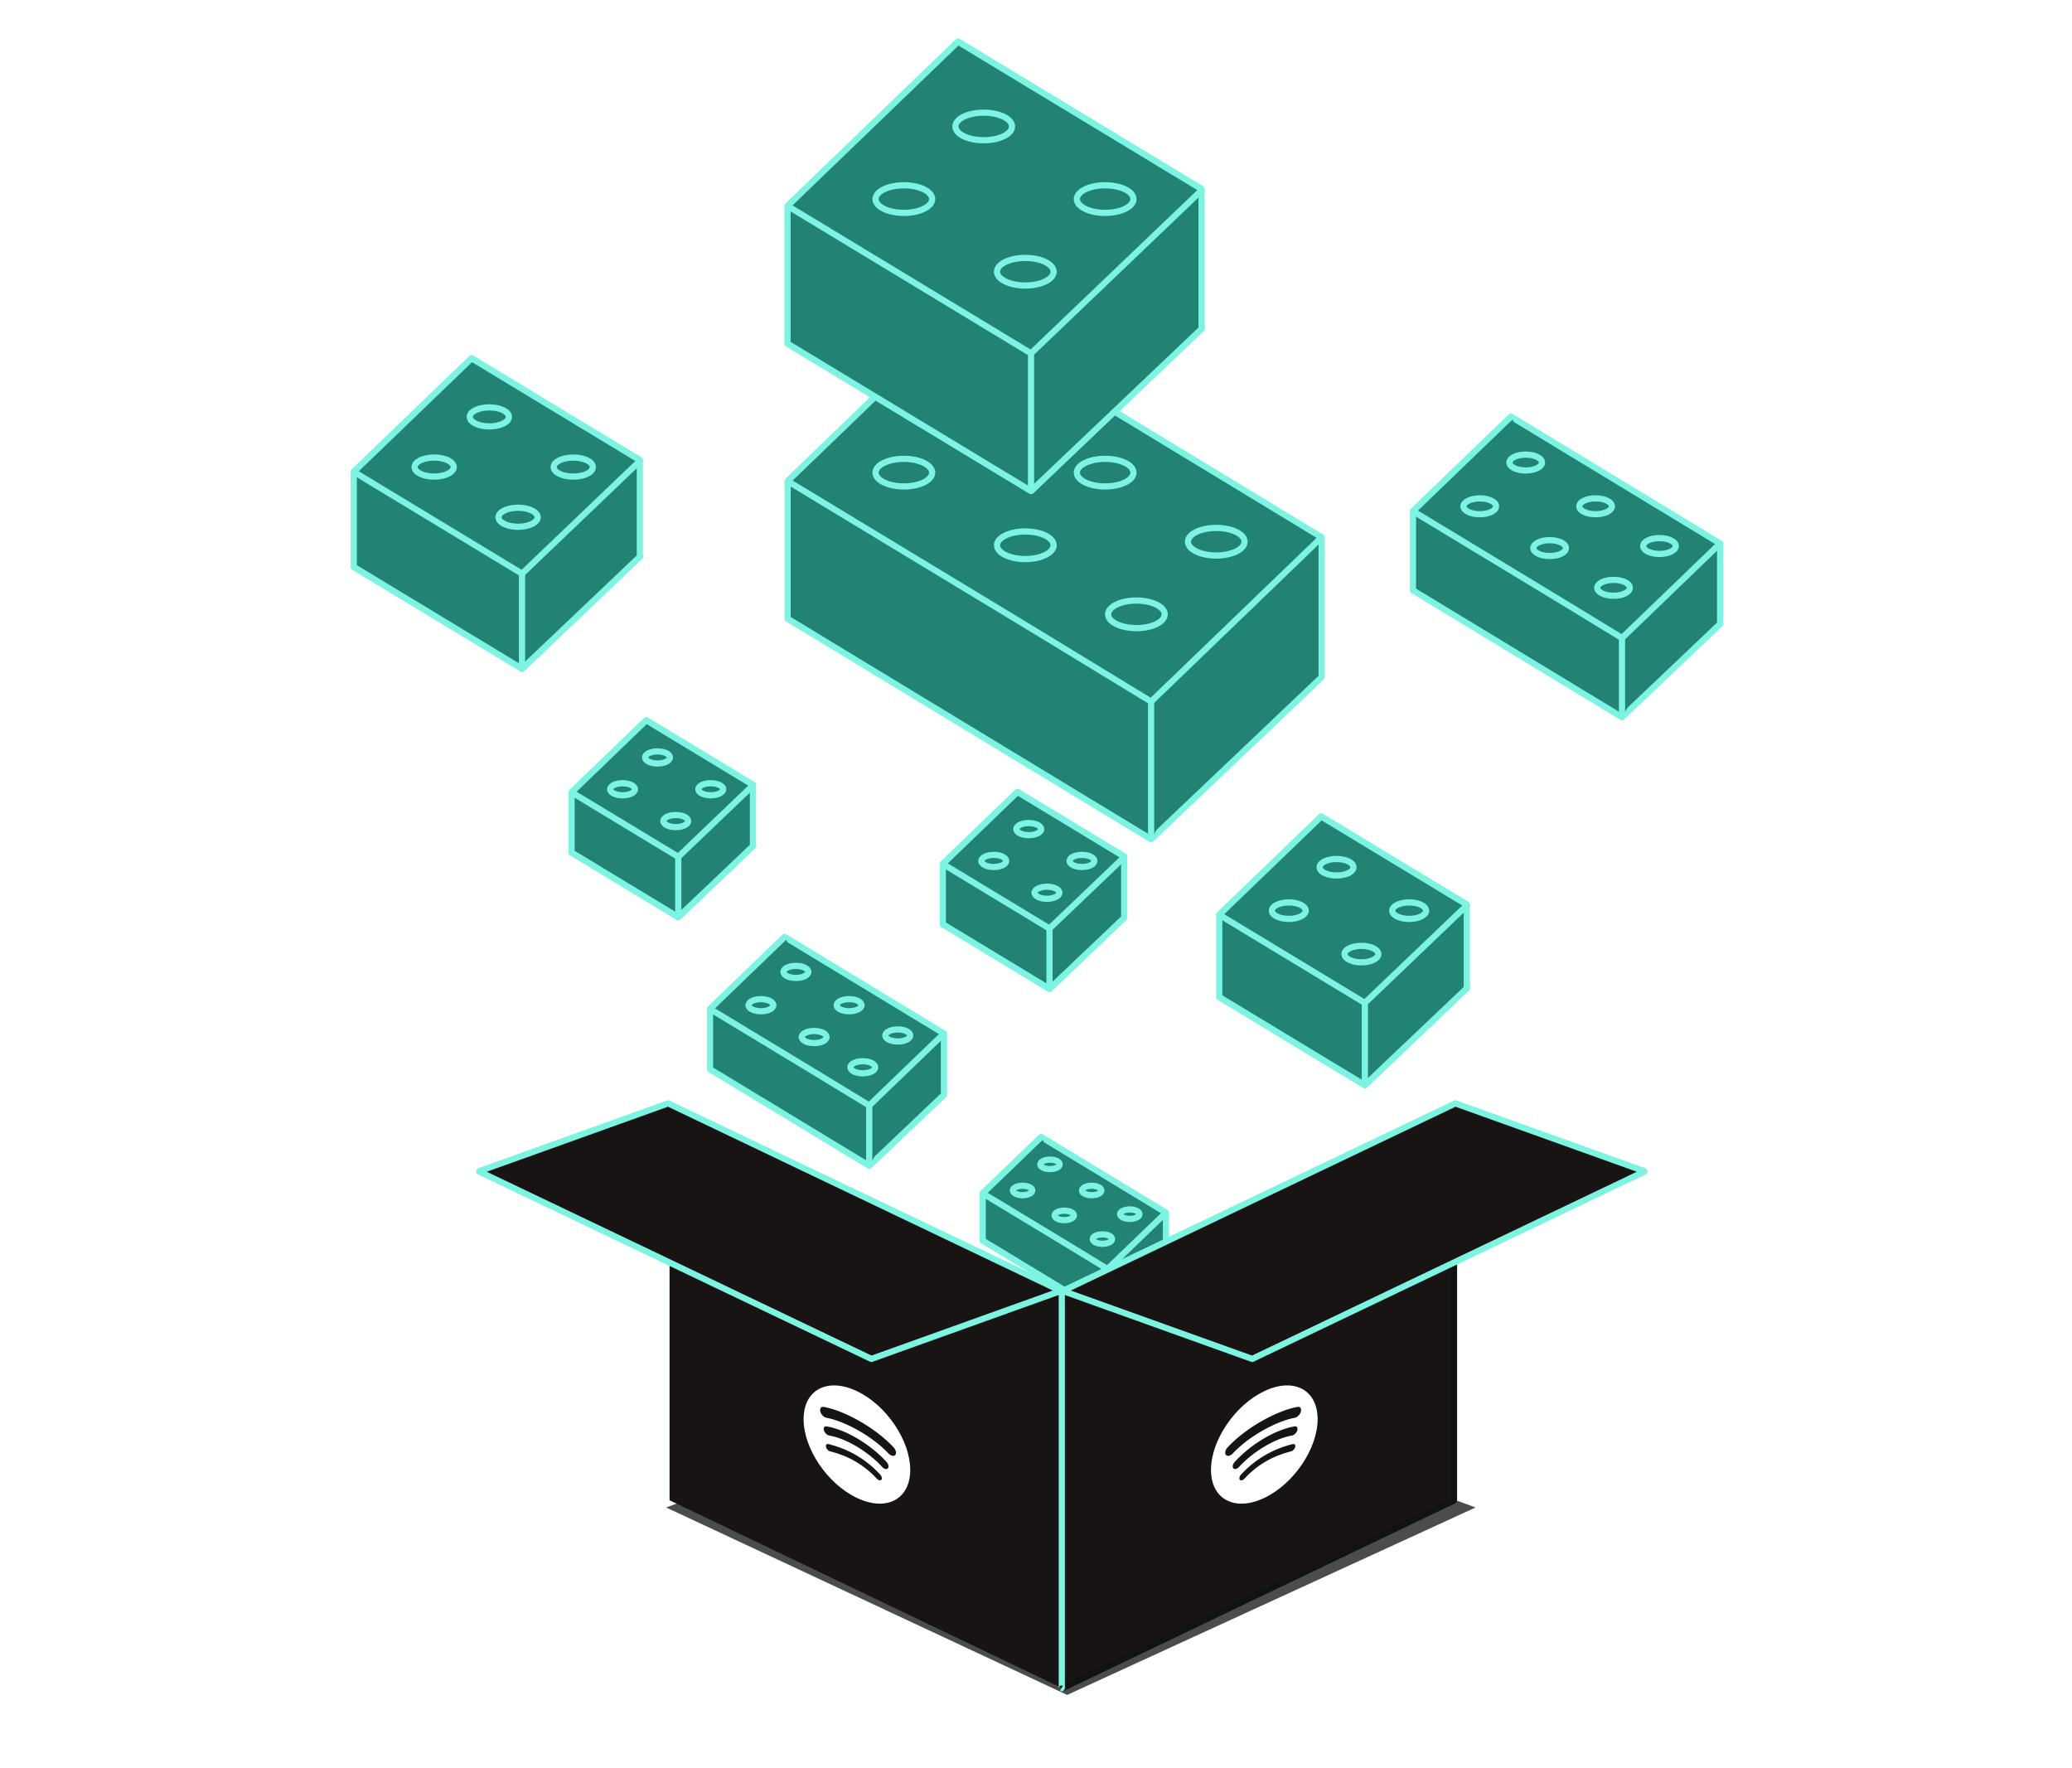<svg viewBox="0 0 334 285" fill="none" xmlns="http://www.w3.org/2000/svg"><g filter="url(#filter0_f_359_6972)"><path d="M172.025 273.191L107.385 242.98L172.025 218.694L237.851 242.98L172.025 273.191Z" fill="black" fill-opacity="0.7"/></g><path opacity="0.5" d="M328.951 25.285H9.536L111.49 183.259L171.223 207.009L230.312 183.259L328.951 25.285Z" fill="url(#paint0_radial_359_6972)"/><path d="M212.986 144.875L196.549 160.707L220.021 174.913L236.459 159.203V159.077L212.986 144.875Z" fill="#228274" stroke="#7DF3E1" stroke-linejoin="round"/><path d="M236.446 145.813L212.973 131.608L196.535 147.444V160.708L220.008 174.909L236.446 159.289V159.166V148.71V145.813Z" fill="#228274" stroke="#7DF3E1" stroke-linejoin="round"/><path d="M212.973 131.608L196.535 147.444L220.008 161.646L236.446 145.936V145.813L212.973 131.608Z" fill="#228274" stroke="#7DF3E1" stroke-linejoin="round"/><path d="M215.446 141.111C216.953 141.111 218.175 140.516 218.175 139.782C218.175 139.047 216.953 138.452 215.446 138.452C213.939 138.452 212.718 139.047 212.718 139.782C212.718 140.516 213.939 141.111 215.446 141.111Z" fill="#228274" stroke="#7DF3E1" stroke-linejoin="round"/><path d="M207.751 148.11C209.258 148.11 210.48 147.515 210.48 146.781C210.48 146.047 209.258 145.452 207.751 145.452C206.244 145.452 205.023 146.047 205.023 146.781C205.023 147.515 206.244 148.11 207.751 148.11Z" fill="#228274" stroke="#7DF3E1" stroke-linejoin="round"/><path d="M227.153 148.11C228.66 148.11 229.881 147.515 229.881 146.781C229.881 146.047 228.66 145.452 227.153 145.452C225.646 145.452 224.424 146.047 224.424 146.781C224.424 147.515 225.646 148.11 227.153 148.11Z" fill="#228274" stroke="#7DF3E1" stroke-linejoin="round"/><path d="M219.458 155.11C220.965 155.11 222.186 154.515 222.186 153.781C222.186 153.047 220.965 152.452 219.458 152.452C217.951 152.452 216.729 153.047 216.729 153.781C216.729 154.515 217.951 155.11 219.458 155.11Z" fill="#228274" stroke="#7DF3E1" stroke-linejoin="round"/><path d="M220.008 161.646V174.909" stroke="#7DF3E1" stroke-linejoin="round"/><path d="M277.278 87.601L243.574 67.158L227.763 82.391V95.154L261.463 115.594L277.278 100.567V100.447V90.388V87.601Z" fill="#228274" stroke="#7DF3E1" stroke-linejoin="round"/><path d="M243.574 67.158L227.763 82.391L250.344 96.056L261.463 102.833" fill="#228274"/><path d="M243.574 67.158L227.763 82.391L250.344 96.056L261.463 102.833" stroke="#7DF3E1" stroke-linejoin="round"/><path d="M267.504 89.288C268.954 89.288 270.13 88.715 270.13 88.009C270.13 87.302 268.954 86.729 267.504 86.729C266.054 86.729 264.878 87.302 264.878 88.009C264.878 88.715 266.054 89.288 267.504 89.288Z" fill="#228274" stroke="#7DF3E1" stroke-linejoin="round"/><path d="M260.101 96.023C261.551 96.023 262.726 95.45 262.726 94.743C262.726 94.037 261.551 93.464 260.101 93.464C258.651 93.464 257.475 94.037 257.475 94.743C257.475 95.45 258.651 96.023 260.101 96.023Z" fill="#228274" stroke="#7DF3E1" stroke-linejoin="round"/><path d="M277.278 87.601L261.463 102.834V115.61" fill="#228274"/><path d="M277.278 87.601L261.463 102.834V115.61" stroke="#7DF3E1" stroke-linejoin="round"/><path d="M238.538 82.885C239.988 82.885 241.163 82.312 241.163 81.606C241.163 80.899 239.988 80.326 238.538 80.326C237.087 80.326 235.912 80.899 235.912 81.606C235.912 82.312 237.087 82.885 238.538 82.885Z" fill="#228274" stroke="#7DF3E1" stroke-linejoin="round"/><path d="M257.203 82.885C258.653 82.885 259.829 82.312 259.829 81.606C259.829 80.899 258.653 80.326 257.203 80.326C255.753 80.326 254.577 80.899 254.577 81.606C254.577 82.312 255.753 82.885 257.203 82.885Z" fill="#228274" stroke="#7DF3E1" stroke-linejoin="round"/><path d="M249.8 89.62C251.25 89.62 252.426 89.047 252.426 88.34C252.426 87.633 251.25 87.061 249.8 87.061C248.35 87.061 247.174 87.633 247.174 88.34C247.174 89.047 248.35 89.62 249.8 89.62Z" fill="#228274" stroke="#7DF3E1" stroke-linejoin="round"/><path d="M245.941 75.832C247.391 75.832 248.567 75.259 248.567 74.553C248.567 73.846 247.391 73.273 245.941 73.273C244.491 73.273 243.315 73.846 243.315 74.553C243.315 75.259 244.491 75.832 245.941 75.832Z" fill="#228274" stroke="#7DF3E1" stroke-linejoin="round"/><path d="M76.035 73.081L57.042 91.379L84.165 107.791L103.158 89.636V89.496L76.035 73.081Z" fill="#228274" stroke="#7DF3E1" stroke-linejoin="round"/><path d="M103.142 74.164L76.019 57.752L57.025 76.047V91.376L84.148 107.788L103.142 89.738V89.596V77.515V74.164Z" fill="#228274" stroke="#7DF3E1" stroke-linejoin="round"/><path d="M76.019 57.752L57.025 76.047L84.148 92.46L103.142 74.307V74.164L76.019 57.752Z" fill="#228274" stroke="#7DF3E1" stroke-linejoin="round"/><path d="M78.877 68.729C80.618 68.729 82.029 68.042 82.029 67.195C82.029 66.347 80.618 65.66 78.877 65.66C77.135 65.66 75.724 66.347 75.724 67.195C75.724 68.042 77.135 68.729 78.877 68.729Z" fill="#228274" stroke="#7DF3E1" stroke-linejoin="round"/><path d="M69.985 76.817C71.726 76.817 73.138 76.13 73.138 75.282C73.138 74.434 71.726 73.747 69.985 73.747C68.243 73.747 66.832 74.434 66.832 75.282C66.832 76.13 68.243 76.817 69.985 76.817Z" fill="#228274" stroke="#7DF3E1" stroke-linejoin="round"/><path d="M92.407 76.82C94.148 76.82 95.559 76.133 95.559 75.285C95.559 74.437 94.148 73.75 92.407 73.75C90.665 73.75 89.254 74.437 89.254 75.285C89.254 76.133 90.665 76.82 92.407 76.82Z" fill="#228274" stroke="#7DF3E1" stroke-linejoin="round"/><path d="M83.515 84.907C85.256 84.907 86.668 84.219 86.668 83.372C86.668 82.524 85.256 81.837 83.515 81.837C81.773 81.837 80.362 82.524 80.362 83.372C80.362 84.219 81.773 84.907 83.515 84.907Z" fill="#228274" stroke="#7DF3E1" stroke-linejoin="round"/><path d="M84.148 92.46V107.788" stroke="#7DF3E1" stroke-linejoin="round"/><path d="M187.949 195.458L167.844 183.262L158.409 192.35V199.963L178.516 212.156L187.949 203.191V203.121V197.122V195.458Z" fill="#228274" stroke="#7DF3E1" stroke-linejoin="round"/><path d="M167.844 183.262L158.409 192.35L171.882 200.499L178.516 204.543" fill="#228274"/><path d="M167.844 183.262L158.409 192.35L171.882 200.499L178.516 204.543" stroke="#7DF3E1" stroke-linejoin="round"/><path d="M182.12 196.463C182.985 196.463 183.686 196.122 183.686 195.701C183.686 195.279 182.985 194.938 182.12 194.938C181.256 194.938 180.555 195.279 180.555 195.701C180.555 196.122 181.256 196.463 182.12 196.463Z" fill="#228274" stroke="#7DF3E1" stroke-linejoin="round"/><path d="M177.704 200.48C178.569 200.48 179.269 200.139 179.269 199.718C179.269 199.297 178.569 198.955 177.704 198.955C176.84 198.955 176.139 199.297 176.139 199.718C176.139 200.139 176.84 200.48 177.704 200.48Z" fill="#228274" stroke="#7DF3E1" stroke-linejoin="round"/><path d="M187.949 195.458L178.516 204.543V212.166" fill="#228274"/><path d="M187.949 195.458L178.516 204.543V212.166" stroke="#7DF3E1" stroke-linejoin="round"/><path d="M164.837 192.645C165.702 192.645 166.403 192.304 166.403 191.883C166.403 191.462 165.702 191.12 164.837 191.12C163.973 191.12 163.272 191.462 163.272 191.883C163.272 192.304 163.973 192.645 164.837 192.645Z" fill="#228274" stroke="#7DF3E1" stroke-linejoin="round"/><path d="M175.974 192.645C176.838 192.645 177.539 192.304 177.539 191.883C177.539 191.462 176.838 191.12 175.974 191.12C175.109 191.12 174.409 191.462 174.409 191.883C174.409 192.304 175.109 192.645 175.974 192.645Z" fill="#228274" stroke="#7DF3E1" stroke-linejoin="round"/><path d="M171.558 196.662C172.422 196.662 173.123 196.32 173.123 195.899C173.123 195.478 172.422 195.137 171.558 195.137C170.693 195.137 169.993 195.478 169.993 195.899C169.993 196.32 170.693 196.662 171.558 196.662Z" fill="#228274" stroke="#7DF3E1" stroke-linejoin="round"/><path d="M169.257 188.436C170.121 188.436 170.822 188.094 170.822 187.673C170.822 187.252 170.121 186.911 169.257 186.911C168.392 186.911 167.692 187.252 167.692 187.673C167.692 188.094 168.392 188.436 169.257 188.436Z" fill="#228274" stroke="#7DF3E1" stroke-linejoin="round"/><path d="M152.159 166.587L126.492 151.02L114.45 162.62V172.338L140.118 187.905L152.159 176.461V176.368V168.709V166.587Z" fill="#228274" stroke="#7DF3E1" stroke-linejoin="round"/><path d="M126.492 151.02L114.45 162.62L131.647 173.024L140.118 178.184" fill="#228274"/><path d="M126.492 151.02L114.45 162.62L131.647 173.024L140.118 178.184" stroke="#7DF3E1" stroke-linejoin="round"/><path d="M144.717 167.874C145.821 167.874 146.716 167.437 146.716 166.899C146.716 166.361 145.821 165.924 144.717 165.924C143.612 165.924 142.717 166.361 142.717 166.899C142.717 167.437 143.612 167.874 144.717 167.874Z" fill="#228274" stroke="#7DF3E1" stroke-linejoin="round"/><path d="M139.081 173.001C140.185 173.001 141.08 172.565 141.08 172.027C141.08 171.488 140.185 171.052 139.081 171.052C137.976 171.052 137.081 171.488 137.081 172.027C137.081 172.565 137.976 173.001 139.081 173.001Z" fill="#228274" stroke="#7DF3E1" stroke-linejoin="round"/><path d="M152.159 166.587L140.118 178.184V187.915" fill="#228274"/><path d="M152.159 166.587L140.118 178.184V187.915" stroke="#7DF3E1" stroke-linejoin="round"/><path d="M122.66 162.995C123.764 162.995 124.659 162.559 124.659 162.021C124.659 161.482 123.764 161.046 122.66 161.046C121.555 161.046 120.66 161.482 120.66 162.021C120.66 162.559 121.555 162.995 122.66 162.995Z" fill="#228274" stroke="#7DF3E1" stroke-linejoin="round"/><path d="M136.873 162.995C137.977 162.995 138.872 162.559 138.872 162.021C138.872 161.482 137.977 161.046 136.873 161.046C135.768 161.046 134.873 161.482 134.873 162.021C134.873 162.559 135.768 162.995 136.873 162.995Z" fill="#228274" stroke="#7DF3E1" stroke-linejoin="round"/><path d="M131.236 168.126C132.341 168.126 133.236 167.689 133.236 167.151C133.236 166.613 132.341 166.176 131.236 166.176C130.132 166.176 129.237 166.613 129.237 167.151C129.237 167.689 130.132 168.126 131.236 168.126Z" fill="#228274" stroke="#7DF3E1" stroke-linejoin="round"/><path d="M128.296 157.626C129.4 157.626 130.295 157.19 130.295 156.652C130.295 156.113 129.4 155.677 128.296 155.677C127.191 155.677 126.296 156.113 126.296 156.652C126.296 157.19 127.191 157.626 128.296 157.626Z" fill="#228274" stroke="#7DF3E1" stroke-linejoin="round"/><path d="M164.028 137.369L151.987 148.969L169.184 159.376L181.225 147.865V147.776L164.028 137.369Z" fill="#228274" stroke="#7DF3E1" stroke-linejoin="round"/><path d="M181.215 138.058L164.018 127.651L151.977 139.251V148.969L169.174 159.376L181.215 147.931V147.838V140.179V138.058Z" fill="#228274" stroke="#7DF3E1" stroke-linejoin="round"/><path d="M164.018 127.651L151.977 139.251L169.174 149.658L181.215 138.147V138.058L164.018 127.651Z" fill="#228274" stroke="#7DF3E1" stroke-linejoin="round"/><path d="M165.832 134.612C166.936 134.612 167.832 134.175 167.832 133.637C167.832 133.099 166.936 132.662 165.832 132.662C164.728 132.662 163.833 133.099 163.833 133.637C163.833 134.175 164.728 134.612 165.832 134.612Z" fill="#228274" stroke="#7DF3E1" stroke-linejoin="round"/><path d="M160.193 139.742C161.297 139.742 162.192 139.306 162.192 138.767C162.192 138.229 161.297 137.792 160.193 137.792C159.088 137.792 158.193 138.229 158.193 138.767C158.193 139.306 159.088 139.742 160.193 139.742Z" fill="#228274" stroke="#7DF3E1" stroke-linejoin="round"/><path d="M174.409 139.742C175.513 139.742 176.408 139.306 176.408 138.767C176.408 138.229 175.513 137.792 174.409 137.792C173.305 137.792 172.409 138.229 172.409 138.767C172.409 139.306 173.305 139.742 174.409 139.742Z" fill="#228274" stroke="#7DF3E1" stroke-linejoin="round"/><path d="M168.77 144.87C169.874 144.87 170.769 144.433 170.769 143.895C170.769 143.356 169.874 142.92 168.77 142.92C167.665 142.92 166.77 143.356 166.77 143.895C166.77 144.433 167.665 144.87 168.77 144.87Z" fill="#228274" stroke="#7DF3E1" stroke-linejoin="round"/><path d="M169.174 149.658V159.375" stroke="#7DF3E1" stroke-linejoin="round"/><path d="M104.189 125.818L92.148 137.418L109.345 147.825L121.386 136.314V136.225L104.189 125.818Z" fill="#228274" stroke="#7DF3E1" stroke-linejoin="round"/><path d="M121.376 126.504L104.179 116.097L92.138 127.701V137.418L109.335 147.822L121.376 136.377V136.288V128.629V126.504Z" fill="#228274" stroke="#7DF3E1" stroke-linejoin="round"/><path d="M104.179 116.097L92.138 127.701L109.335 138.104L121.376 126.594V126.504L104.179 116.097Z" fill="#228274" stroke="#7DF3E1" stroke-linejoin="round"/><path d="M105.99 123.061C107.094 123.061 107.989 122.625 107.989 122.087C107.989 121.548 107.094 121.112 105.99 121.112C104.886 121.112 103.99 121.548 103.99 122.087C103.99 122.625 104.886 123.061 105.99 123.061Z" fill="#228274" stroke="#7DF3E1" stroke-linejoin="round"/><path d="M100.354 128.188C101.458 128.188 102.353 127.752 102.353 127.214C102.353 126.675 101.458 126.239 100.354 126.239C99.25 126.239 98.354 126.675 98.354 127.214C98.354 127.752 99.25 128.188 100.354 128.188Z" fill="#228274" stroke="#7DF3E1" stroke-linejoin="round"/><path d="M114.57 128.188C115.674 128.188 116.57 127.752 116.57 127.214C116.57 126.675 115.674 126.239 114.57 126.239C113.466 126.239 112.571 126.675 112.571 127.214C112.571 127.752 113.466 128.188 114.57 128.188Z" fill="#228274" stroke="#7DF3E1" stroke-linejoin="round"/><path d="M108.931 133.316C110.035 133.316 110.93 132.879 110.93 132.341C110.93 131.803 110.035 131.366 108.931 131.366C107.826 131.366 106.931 131.803 106.931 132.341C106.931 132.879 107.826 133.316 108.931 133.316Z" fill="#228274" stroke="#7DF3E1" stroke-linejoin="round"/><path d="M109.335 138.104V147.822" stroke="#7DF3E1" stroke-linejoin="round"/><path d="M213.046 86.6L154.454 51.06L126.963 77.545V99.731L185.555 135.267L213.046 109.141V108.935V91.449V86.6Z" fill="#228274" stroke="#7DF3E1" stroke-linejoin="round"/><path d="M154.454 51.06L126.963 77.545L166.22 101.299L185.555 113.081" fill="#228274"/><path d="M154.454 51.06L126.963 77.545L166.22 101.299L185.555 113.081" stroke="#7DF3E1" stroke-linejoin="round"/><path d="M196.055 89.537C198.574 89.537 200.617 88.541 200.617 87.313C200.617 86.085 198.574 85.089 196.055 85.089C193.535 85.089 191.493 86.085 191.493 87.313C191.493 88.541 193.535 89.537 196.055 89.537Z" fill="#228274" stroke="#7DF3E1" stroke-linejoin="round"/><path d="M183.184 101.243C185.704 101.243 187.746 100.247 187.746 99.019C187.746 97.791 185.704 96.795 183.184 96.795C180.665 96.795 178.622 97.791 178.622 99.019C178.622 100.247 180.665 101.243 183.184 101.243Z" fill="#228274" stroke="#7DF3E1" stroke-linejoin="round"/><path d="M213.046 86.6L185.555 113.081V135.294" fill="#228274"/><path d="M213.046 86.6L185.555 113.081V135.294" stroke="#7DF3E1" stroke-linejoin="round"/><path d="M145.698 78.404C148.217 78.404 150.26 77.408 150.26 76.18C150.26 74.952 148.217 73.956 145.698 73.956C143.178 73.956 141.136 74.952 141.136 76.18C141.136 77.408 143.178 78.404 145.698 78.404Z" fill="#228274" stroke="#7DF3E1" stroke-linejoin="round"/><path d="M178.148 78.404C180.668 78.404 182.71 77.408 182.71 76.18C182.71 74.952 180.668 73.956 178.148 73.956C175.629 73.956 173.586 74.952 173.586 76.18C173.586 77.408 175.629 78.404 178.148 78.404Z" fill="#228274" stroke="#7DF3E1" stroke-linejoin="round"/><path d="M165.278 90.11C167.798 90.11 169.84 89.114 169.84 87.886C169.84 86.658 167.798 85.662 165.278 85.662C162.759 85.662 160.716 86.658 160.716 87.886C160.716 89.114 162.759 90.11 165.278 90.11Z" fill="#228274" stroke="#7DF3E1" stroke-linejoin="round"/><path d="M158.568 66.141C161.087 66.141 163.13 65.145 163.13 63.917C163.13 62.688 161.087 61.693 158.568 61.693C156.048 61.693 154.006 62.688 154.006 63.917C154.006 65.145 156.048 66.141 158.568 66.141Z" fill="#228274" stroke="#7DF3E1" stroke-linejoin="round"/><path d="M154.454 28.904L126.963 55.386L166.22 79.139L193.711 52.867V52.661L154.454 28.904Z" fill="#228274" stroke="#7DF3E1" stroke-linejoin="round"/><path d="M193.687 30.472L154.43 6.715L126.943 33.196V55.382L166.197 79.139L193.687 53.009V52.807V35.321V30.472Z" fill="#228274" stroke="#7DF3E1" stroke-linejoin="round"/><path d="M154.43 6.715L126.943 33.196L166.197 56.953L193.687 30.677V30.472L154.43 6.715Z" fill="#228274" stroke="#7DF3E1" stroke-linejoin="round"/><path d="M158.568 22.607C161.087 22.607 163.13 21.611 163.13 20.383C163.13 19.155 161.087 18.159 158.568 18.159C156.048 18.159 154.006 19.155 154.006 20.383C154.006 21.611 156.048 22.607 158.568 22.607Z" fill="#228274" stroke="#7DF3E1" stroke-linejoin="round"/><path d="M145.698 34.313C148.217 34.313 150.26 33.317 150.26 32.089C150.26 30.861 148.217 29.865 145.698 29.865C143.178 29.865 141.136 30.861 141.136 32.089C141.136 33.317 143.178 34.313 145.698 34.313Z" fill="#228274" stroke="#7DF3E1" stroke-linejoin="round"/><path d="M178.148 34.313C180.668 34.313 182.71 33.317 182.71 32.089C182.71 30.861 180.668 29.865 178.148 29.865C175.629 29.865 173.586 30.861 173.586 32.089C173.586 33.317 175.629 34.313 178.148 34.313Z" fill="#228274" stroke="#7DF3E1" stroke-linejoin="round"/><path d="M165.278 46.019C167.798 46.019 169.84 45.023 169.84 43.795C169.84 42.567 167.798 41.571 165.278 41.571C162.759 41.571 160.716 42.567 160.716 43.795C160.716 45.023 162.759 46.019 165.278 46.019Z" fill="#228274" stroke="#7DF3E1" stroke-linejoin="round"/><path d="M166.197 56.953V79.139" stroke="#7DF3E1" stroke-linejoin="round"/><path d="M107.724 177.85L77.262 188.764L107.929 203.721V241.819L171.156 272.076L234.354 241.856V203.721L265.051 188.84L234.589 177.85L170.901 208.109L107.724 177.85Z" fill="#191414"/><path d="M171.156 272.145L234.357 241.856C234.357 241.856 234.38 241.832 234.38 241.816V203.718" stroke="#121212" stroke-miterlimit="10"/><path d="M234.589 177.85L171.405 208.03C171.372 208.046 171.372 208.096 171.408 208.109L201.833 219.023C201.833 219.023 201.857 219.023 201.866 219.023L265.051 188.843C265.084 188.827 265.084 188.777 265.047 188.764L234.622 177.85C234.622 177.85 234.599 177.85 234.589 177.85Z" stroke="#7DF3E1" stroke-miterlimit="10"/><path d="M171.156 208.252V272.076C171.156 272.106 171.123 272.129 171.097 272.115" stroke="#7DF3E1" stroke-miterlimit="10"/><path d="M107.724 177.85L170.908 208.03C170.941 208.046 170.941 208.096 170.904 208.109L140.479 219.023C140.479 219.023 140.456 219.023 140.446 219.023L77.262 188.843C77.229 188.827 77.229 188.777 77.265 188.764L107.69 177.85C107.69 177.85 107.714 177.85 107.724 177.85Z" stroke="#7DF3E1" stroke-miterlimit="10"/><path d="M138.135 224.23C133.388 221.97 129.539 223.992 129.539 228.744C129.539 233.497 133.388 239.185 138.135 241.438C142.88 243.692 146.725 241.67 146.725 236.918C146.725 232.165 142.88 226.487 138.135 224.227M142.074 238.512C141.918 238.691 141.59 238.614 141.338 238.339C139.319 236.145 136.779 234.657 133.789 233.918C133.5 233.849 133.212 233.53 133.146 233.209C133.079 232.887 133.258 232.685 133.55 232.758C136.826 233.567 139.634 235.224 141.898 237.686C142.15 237.962 142.23 238.329 142.077 238.508M143.128 236.666C142.933 236.888 142.522 236.792 142.207 236.447C139.899 233.928 136.378 231.84 133.643 231.373C133.288 231.31 132.914 230.932 132.808 230.528C132.701 230.123 132.9 229.841 133.255 229.904C136.378 230.441 140.257 232.748 142.909 235.638C143.224 235.983 143.324 236.444 143.128 236.666M143.218 234.269C140.449 231.306 135.881 228.98 133.235 228.526C132.811 228.453 132.36 227.999 132.234 227.512C132.105 227.024 132.343 226.69 132.771 226.762C135.808 227.286 140.854 229.865 144.04 233.275C144.421 233.683 144.547 234.236 144.322 234.511C144.096 234.786 143.602 234.677 143.221 234.269" fill="white"/><path d="M203.799 224.23C208.547 221.97 212.396 223.992 212.396 228.744C212.396 233.497 208.547 239.185 203.799 241.438C199.055 243.692 195.209 241.67 195.209 236.918C195.209 232.165 199.055 226.487 203.799 224.227M199.861 238.512C200.017 238.691 200.345 238.614 200.597 238.339C202.616 236.145 205.155 234.657 208.146 233.918C208.434 233.849 208.723 233.53 208.789 233.209C208.855 232.887 208.676 232.685 208.384 232.758C205.109 233.567 202.301 235.224 200.036 237.686C199.784 237.962 199.705 238.329 199.857 238.508M198.806 236.666C199.002 236.888 199.413 236.792 199.728 236.447C202.036 233.928 205.556 231.84 208.292 231.373C208.646 231.31 209.021 230.932 209.127 230.528C209.233 230.123 209.034 229.841 208.68 229.904C205.556 230.441 201.677 232.748 199.025 235.638C198.71 235.983 198.611 236.444 198.806 236.666M198.717 234.269C201.485 231.306 206.054 228.98 208.699 228.526C209.124 228.453 209.575 227.999 209.701 227.512C209.83 227.024 209.591 226.69 209.164 226.762C206.127 227.286 201.081 229.865 197.895 233.275C197.513 233.683 197.387 234.236 197.613 234.511C197.838 234.786 198.332 234.677 198.714 234.269" fill="white"/><defs><filter id="filter0_f_359_6972" x="96.385" y="207.694" width="152.466" height="76.497" filterUnits="userSpaceOnUse" color-interpolation-filters="sRGB"><feFlood flood-opacity="0" result="BackgroundImageFix"/><feBlend mode="normal" in="SourceGraphic" in2="BackgroundImageFix" result="shape"/><feGaussianBlur stdDeviation="5.5" result="effect1_foregroundBlur_359_6972"/></filter><radialGradient id="paint0_radial_359_6972" cx="0" cy="0" r="1" gradientUnits="userSpaceOnUse" gradientTransform="translate(168.704 116.22) scale(171.026 141.363)"><stop offset="0.26" stop-color="white"/><stop offset="0.82" stop-color="white" stop-opacity="0"/></radialGradient></defs></svg>